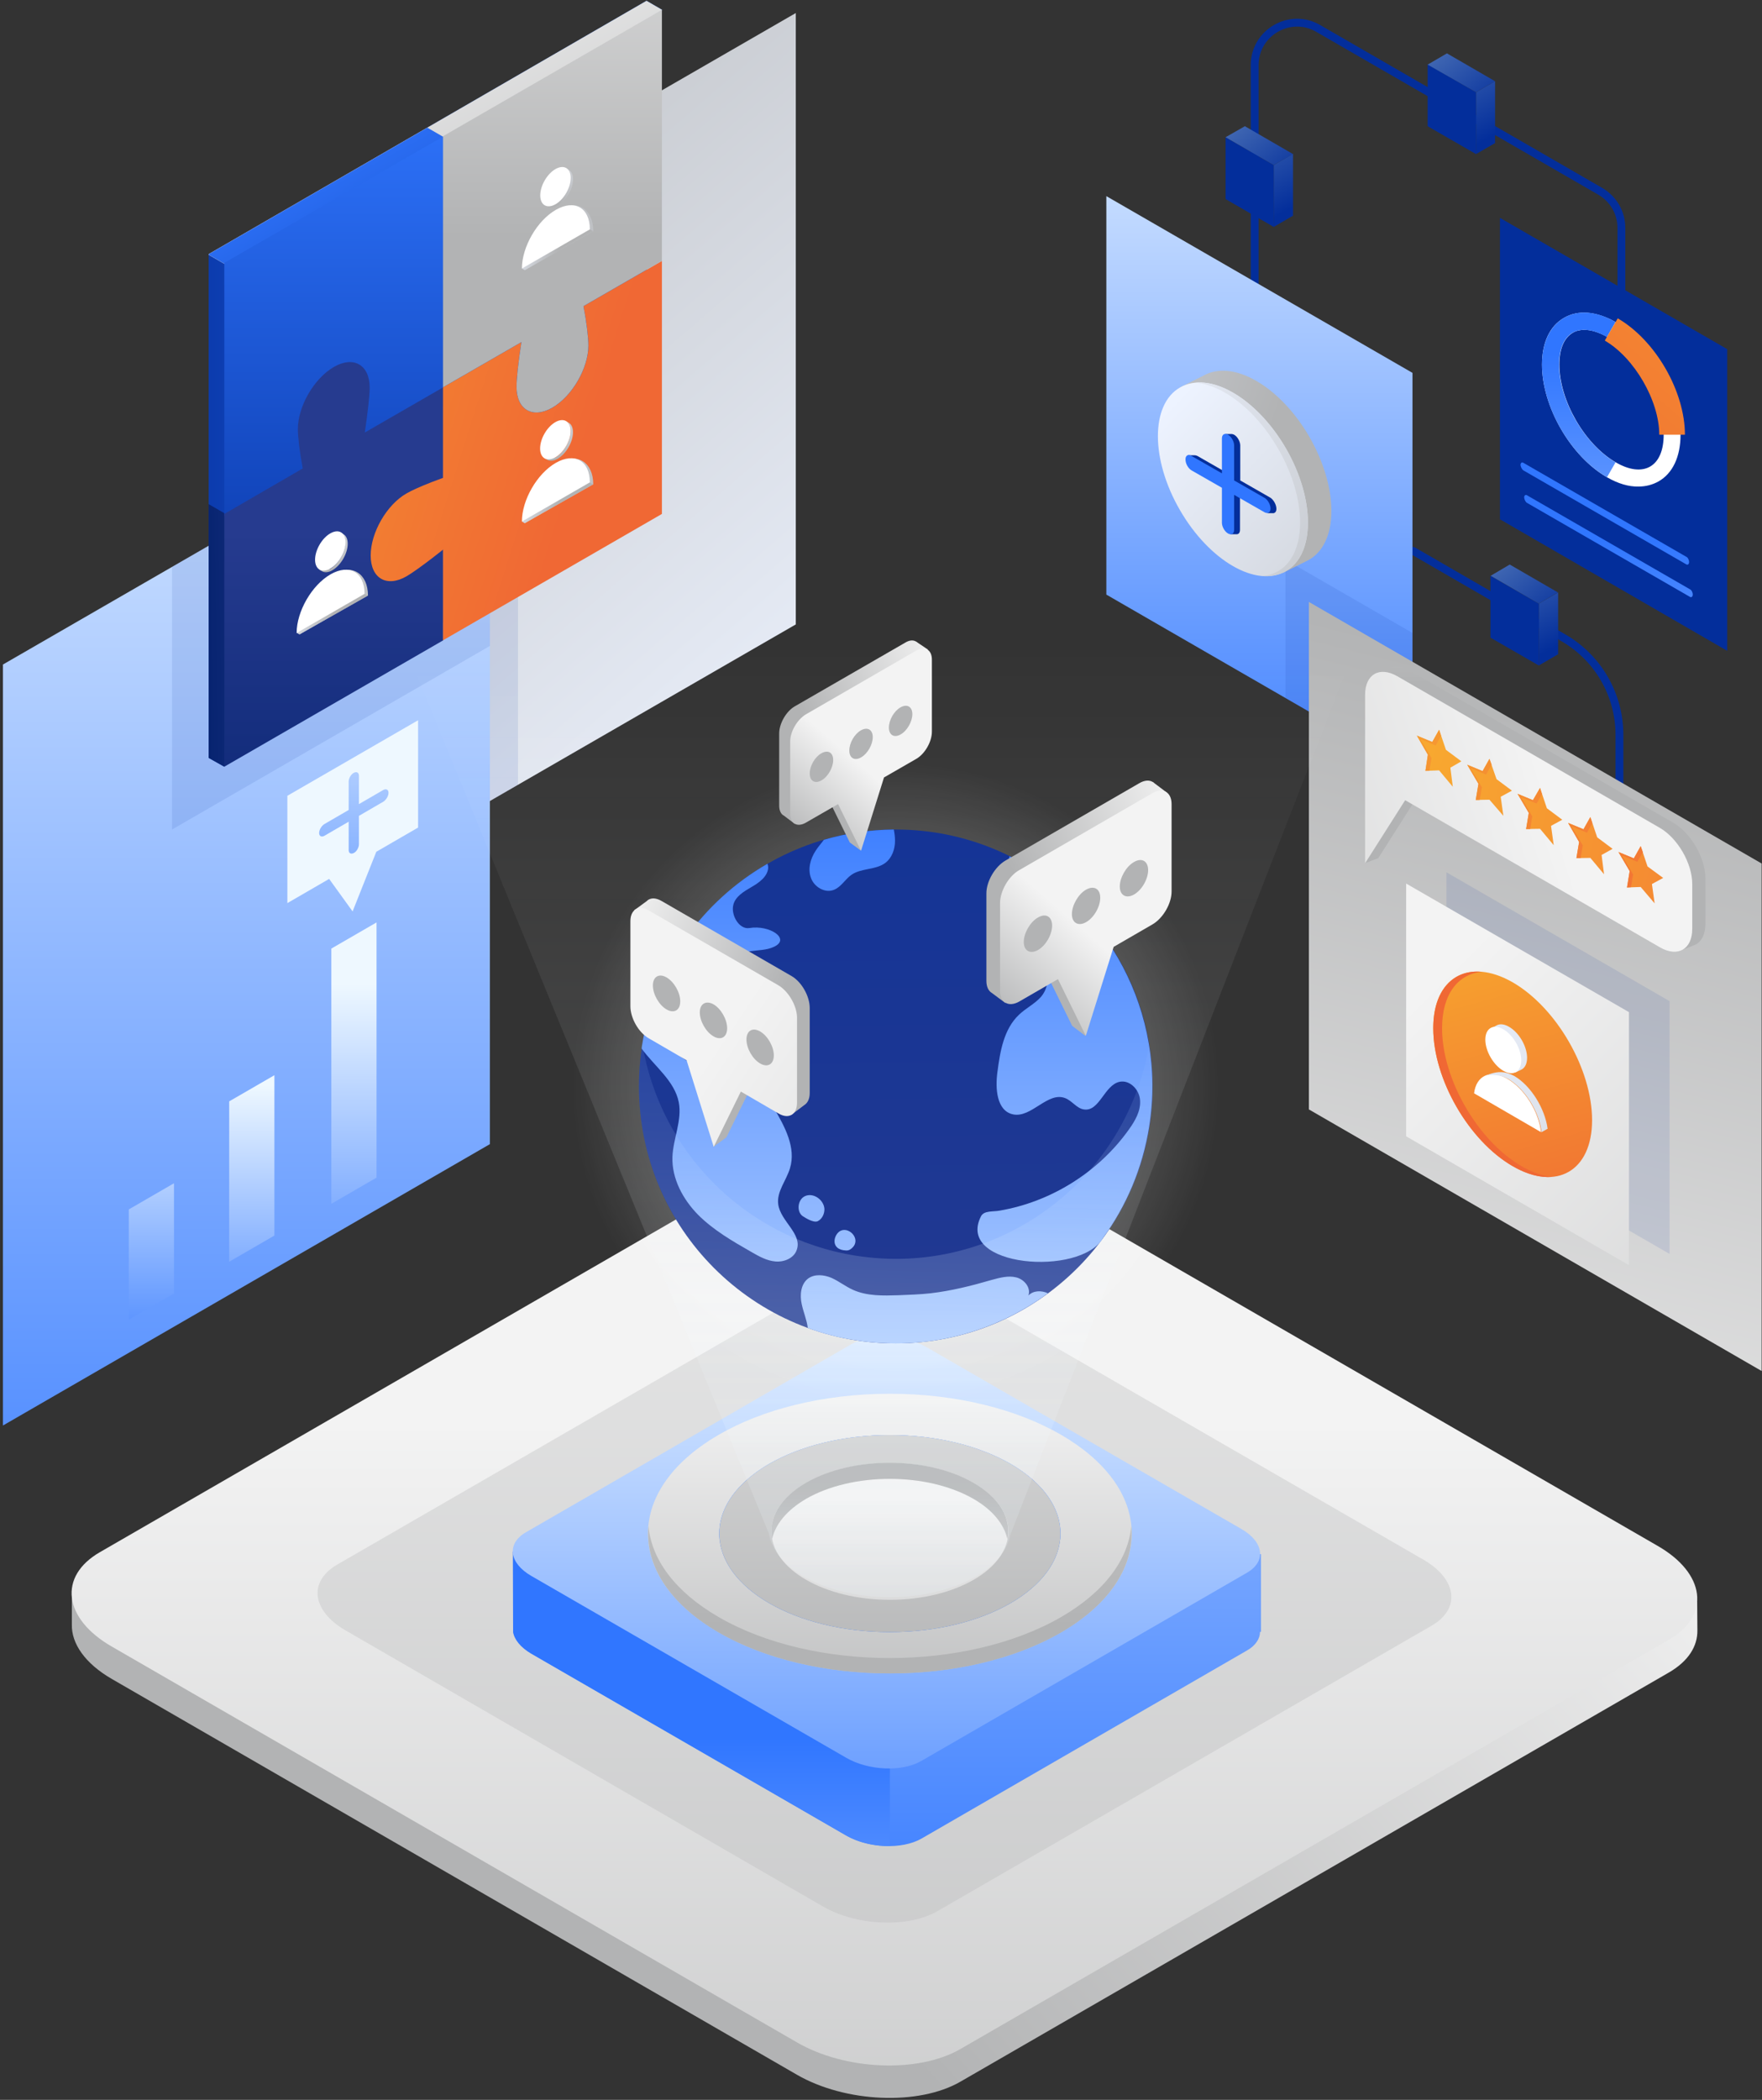 <svg width="450" height="536" viewBox="0 0 450 536" fill="none" xmlns="http://www.w3.org/2000/svg"><rect x="0" y="0" width="450" height="536" fill="#333333" stroke="none"/><path d="M414.092 146.222V58.175C414.092 54.307 412.033 50.75 408.663 48.816L336.654 7.257C329.478 3.076 320.43 8.318 320.43 16.617V162.259L361.364 185.908V276.825" stroke="#032E9B" stroke-width="2" stroke-miterlimit="10" stroke-linecap="round"/><path d="M360.863 140.605L399.302 162.82C408.162 167.937 413.591 177.359 413.591 187.593V288.244" stroke="#032E9B" stroke-width="2" stroke-miterlimit="10" stroke-linecap="round"/><path d="M330.226 55.055L325.297 57.925V42.138L330.226 39.268V55.055Z" fill="url(#paint0_linear)"/><path d="M313.004 50.813L325.297 57.926V42.139L313.004 35.025V50.813Z" fill="#032E9B"/><path d="M317.934 32.217L313.004 35.025L325.297 42.138L330.226 39.33L317.934 32.217Z" fill="url(#paint1_linear)"/><path d="M381.832 36.523L376.965 39.331V23.544L381.832 20.736V36.523Z" fill="url(#paint2_linear)"/><path d="M364.609 32.219L376.965 39.332V23.545L364.609 16.432V32.219Z" fill="#032E9B"/><path d="M369.539 13.623L364.609 16.493L376.965 23.545L381.832 20.737L369.539 13.623Z" fill="url(#paint3_linear)"/><path d="M397.93 167.002L393 169.872V154.085L397.93 151.215V167.002Z" fill="url(#paint4_linear)"/><path d="M380.645 162.76L393 169.873V154.086L380.645 146.973V162.76Z" fill="#032E9B"/><path d="M385.574 144.102L380.707 146.972L393 154.086L397.867 151.215L385.574 144.102Z" fill="url(#paint5_linear)"/><path d="M77.566 231.897V75.835L203.24 3.326V159.389L77.566 231.897Z" fill="url(#paint6_linear)"/><path opacity=".1" d="M77.566 231.897L132.291 200.322V78.393L77.566 109.967V231.897Z" fill="#032E9B"/><path d="M0.754 363.872V169.621L125.117 97.861V292.05L0.754 363.872Z" fill="url(#paint7_linear)"/><path opacity=".1" d="M43.934 211.741L125.116 164.879V97.861L43.934 144.724V211.741Z" fill="#032E9B"/><path d="M44.435 330.178L32.891 336.854V308.712L44.435 302.035V330.178Z" fill="url(#paint8_linear)"/><path d="M70.079 315.389L58.535 322.066V281.132L70.079 274.455V315.389Z" fill="url(#paint9_linear)"/><path d="M96.165 300.601L84.621 307.277V242.132L96.165 235.455V300.601Z" fill="url(#paint10_linear)"/><path d="M106.775 183.85L73.391 203.131V230.525L84.061 224.347L90.051 232.646L96.104 217.421L106.775 211.243V183.85Z" fill="url(#paint11_linear)"/><path d="M97.911 201.635L91.671 205.254V198.015C91.671 197.204 91.11 196.892 90.361 197.267C89.612 197.641 89.05 198.702 89.05 199.513V206.751L82.81 210.371C82.124 210.807 81.5 211.806 81.5 212.617C81.5 213.428 82.062 213.74 82.81 213.366L89.05 209.747V216.985C89.05 217.796 89.612 218.108 90.361 217.734C91.11 217.359 91.671 216.299 91.671 215.487V208.249L97.911 204.63C98.598 204.193 99.222 203.195 99.222 202.383C99.222 201.572 98.66 201.26 97.911 201.635Z" fill="url(#paint12_linear)"/><path d="M282.551 151.776L360.738 196.892V95.18L282.551 50.065V151.776Z" fill="url(#paint13_linear)"/><path opacity=".1" d="M360.737 196.892V161.574L328.289 142.854V178.172L360.737 196.892Z" fill="#032E9B"/><path d="M334.281 283.191V153.648L449.908 220.416V349.959L334.281 283.191Z" fill="url(#paint14_linear)"/><path opacity=".1" d="M369.41 287.184L426.381 320.069V255.547L369.41 222.662V287.184Z" fill="#032E9B"/><path d="M359.117 290.055L416.026 322.94V258.356L359.117 225.533V290.055Z" fill="url(#paint15_linear)"/><path d="M427.319 209.995L360.302 171.307C358.367 170.184 356.62 169.934 355.247 170.371H355.185C354.935 170.433 352.065 171.494 351.815 171.681L350.255 172.617L352.314 173.678C352.127 174.364 352.002 175.176 352.002 176.049V186.283V197.016V213.489L348.57 220.353L352.002 219.043L362.236 202.944L427.319 240.508C427.631 240.696 427.943 240.82 428.193 240.945L428.13 242.88L429.004 242.692C429.316 242.568 432.935 241.195 433.247 241.008C434.682 240.134 435.556 238.324 435.556 235.704V224.222C435.556 219.043 431.874 212.616 427.319 209.995Z" fill="url(#paint16_linear)"/><path d="M423.887 211.305L356.87 172.617C352.314 169.997 348.633 172.118 348.633 177.36V187.593V198.326V220.353L358.866 204.254L423.95 241.819C428.505 244.44 432.186 242.318 432.186 237.076V225.657C432.186 220.353 428.442 213.926 423.887 211.305Z" fill="url(#paint17_linear)"/><path d="M367.538 186.283L369.285 191.4L373.216 194.333L370.408 195.955L371.032 200.822L367.538 196.642L364.043 196.766L364.667 192.648L361.859 187.781L365.791 189.403L367.538 186.283Z" fill="url(#paint18_linear)"/><path d="M380.393 193.709L382.203 198.888L386.134 201.821L383.264 203.381L383.95 208.248L380.393 204.13L376.899 204.192L377.585 200.074L374.715 195.207L378.646 196.829L380.393 193.709Z" fill="url(#paint19_linear)"/><path d="M393.311 201.135L395.058 206.314L398.99 209.247L396.119 210.807L396.806 215.736L393.311 211.556L389.754 211.618L390.441 207.5L387.57 202.632L391.502 204.255L393.311 201.135Z" fill="url(#paint20_linear)"/><path d="M406.163 208.561L407.91 213.74L411.841 216.673L409.033 218.233L409.657 223.162L406.163 218.981L402.606 219.044L403.292 214.925L400.484 210.058L404.416 211.681L406.163 208.561Z" fill="url(#paint21_linear)"/><path d="M419.018 215.986L420.765 221.166L424.759 224.098L421.889 225.658L422.575 230.588L419.018 226.407L415.524 226.532L416.21 222.351L413.34 217.484L417.271 219.106L419.018 215.986Z" fill="url(#paint22_linear)"/><path d="M365.042 196.766L365.603 193.522L362.733 188.654L366.664 190.277L368.037 187.781L367.538 186.283L365.791 189.403L361.859 187.781L364.667 192.648L364.043 196.766H365.042Z" fill="url(#paint23_linear)"/><path d="M377.897 204.192L378.459 200.947L375.588 196.08L379.52 197.703L380.955 195.207L380.393 193.709L378.646 196.829L374.715 195.207L377.585 200.074L376.899 204.192H377.897Z" fill="url(#paint24_linear)"/><path d="M390.815 211.618L391.314 208.373L388.506 203.506L392.437 205.128L393.81 202.695L393.311 201.135L391.501 204.255L387.57 202.632L390.441 207.5L389.754 211.618H390.815Z" fill="url(#paint25_linear)"/><path d="M403.667 219.044L404.228 215.799L401.358 210.932L405.289 212.554L406.662 210.121L406.163 208.561L404.416 211.681L400.484 210.058L403.292 214.925L402.606 219.044H403.667Z" fill="url(#paint26_linear)"/><path d="M416.522 226.47L417.084 223.225L414.213 218.358L418.145 219.98L419.58 217.546L419.018 215.986L417.271 219.106L413.34 217.484L416.21 222.351L415.524 226.532L416.522 226.47Z" fill="url(#paint27_linear)"/><path d="M386.323 250.743C397.555 257.233 406.603 272.957 406.603 285.937C406.603 298.916 397.493 304.158 386.323 297.668C375.091 291.178 366.043 275.454 366.043 262.474C365.981 249.557 375.091 244.316 386.323 250.743Z" fill="url(#paint28_linear)"/><path d="M376.465 279.073C377.026 274.517 380.646 272.833 385.014 275.391C389.382 277.949 393.001 283.753 393.562 288.994L376.465 279.073Z" fill="#fff"/><path d="M395.248 288.121L393.688 288.995C393.127 283.816 389.507 277.95 385.139 275.391C383.267 274.331 380.834 274.206 379.461 274.58L380.709 274.081C382.581 273.519 384.391 273.332 386.824 274.705C391.005 277.201 394.562 282.942 395.248 288.121Z" fill="url(#paint29_linear)"/><path d="M381.331 262.411C380.957 262.973 380.769 263.722 380.769 264.658C380.769 267.591 382.829 271.147 385.387 272.583C385.949 272.895 386.51 273.082 387.009 273.207V273.768L388.569 273.019C389.443 272.583 390.005 271.522 390.005 270.024C390.005 267.091 387.945 263.535 385.387 262.099C384.139 261.351 382.953 261.288 382.142 261.787L380.707 262.536L381.331 262.411Z" fill="url(#paint30_linear)"/><path d="M387.173 273.645C388.964 272.611 388.963 269.257 387.171 266.153C385.379 263.049 382.474 261.371 380.684 262.405C378.893 263.439 378.894 266.793 380.686 269.897C382.478 273.001 385.383 274.679 387.173 273.645Z" fill="#fff"/><path d="M396.432 300.414C393.437 300.664 390.005 299.79 386.323 297.669C375.091 291.179 366.043 275.454 366.043 262.475C366.043 252.741 371.16 247.374 378.461 248.061C372.345 248.622 368.289 253.801 368.289 262.475C368.289 275.454 377.4 291.179 388.569 297.669C391.315 299.291 393.998 300.165 396.432 300.414Z" fill="url(#paint31_linear)"/><path d="M383.078 132.556L441.11 166.128V89.126L383.078 55.617V132.556Z" fill="#032E9B"/><path d="M410.411 121.823C401.113 116.457 393.812 103.79 393.812 93.057C393.812 87.441 395.809 83.198 399.429 81.139C403.048 79.017 407.728 79.454 412.595 82.2C421.893 87.566 429.193 100.233 429.193 110.966C429.193 116.582 427.197 120.825 423.577 122.884C422.017 123.758 420.27 124.195 418.461 124.195C415.965 124.257 413.219 123.446 410.411 121.823ZM401.675 84.945C399.429 86.255 398.243 89.126 398.243 93.057C398.243 102.23 404.733 113.462 412.657 118.017C416.089 120.014 419.209 120.388 421.456 119.078C423.702 117.767 424.888 114.897 424.888 110.966C424.888 101.793 418.398 90.561 410.473 86.006C408.352 84.82 406.355 84.196 404.67 84.196C403.485 84.196 402.486 84.446 401.675 84.945Z" fill="#fff"/><path d="M410.411 121.823L412.595 118.017C404.67 113.399 398.181 102.23 398.181 93.057C398.181 89.063 399.429 86.193 401.613 84.945C403.859 83.635 406.979 84.071 410.411 86.006L412.595 82.199C407.728 79.391 403.048 79.017 399.429 81.139C395.809 83.26 393.812 87.503 393.812 93.057C393.812 103.852 401.113 116.457 410.411 121.823Z" fill="url(#paint32_linear)"/><path d="M423.763 110.966H430.315C430.315 99.859 422.764 86.817 413.155 81.264L409.848 86.942C417.398 91.31 423.763 102.292 423.763 110.966Z" fill="url(#paint33_linear)"/><path d="M389.069 120.076L430.628 144.038C431.002 144.287 431.376 144.038 431.376 143.476C431.376 142.914 431.064 142.29 430.628 142.103L389.069 118.142C388.695 117.892 388.32 118.142 388.32 118.703C388.383 119.202 388.695 119.826 389.069 120.076Z" fill="url(#paint34_linear)"/><path d="M390.007 128.375L431.565 152.337C431.939 152.586 432.314 152.337 432.314 151.775C432.314 151.213 432.002 150.589 431.565 150.402L390.007 126.441C389.632 126.191 389.258 126.44 389.258 127.002C389.32 127.564 389.632 128.188 390.007 128.375Z" fill="url(#paint35_linear)"/><path d="M433.436 407.927L431.377 410.111C429.692 407.49 426.946 404.994 423.202 402.873L248.295 301.785C235.94 294.671 217.22 293.86 206.549 300.038L25.589 404.495C23.78 405.556 22.282 406.742 21.159 408.052L18.351 406.118V414.666C18.226 419.471 21.658 424.588 28.584 428.581L203.554 529.607C215.909 536.721 234.629 537.532 245.3 531.354L426.26 426.897C431.189 424.026 433.561 420.22 433.498 416.164L433.436 407.927Z" fill="url(#paint36_linear)"/><path d="M426.26 418.535L245.237 523.055C234.504 529.233 215.847 528.484 203.492 521.308L28.522 420.282C16.167 413.169 14.794 402.373 25.527 396.196L206.487 291.738C217.22 285.561 235.877 286.309 248.232 293.485L423.202 394.511C435.62 401.562 436.93 412.357 426.26 418.535Z" fill="url(#paint37_linear)"/><path d="M365.607 414.978L239.371 487.862C231.883 492.167 218.842 491.606 210.231 486.676L88.239 416.164C79.627 411.172 78.691 403.684 86.117 399.378L212.352 326.495C219.84 322.189 232.882 322.751 241.493 327.681L363.547 398.13C372.159 403.122 373.095 410.673 365.607 414.978Z" fill="url(#paint38_linear)"/><path d="M293.72 396.697L236.686 363.749C231.008 360.442 222.397 360.13 217.467 362.938L159.061 396.697L131.043 416.54C131.355 418.474 132.915 420.471 135.661 422.093L216.094 468.519C221.773 471.826 230.384 472.138 235.313 469.33L318.493 421.282C320.677 420.034 321.8 418.287 321.8 416.54H322.049V396.697H293.72Z" fill="url(#paint39_linear)"/><path d="M227.264 471.201V361.065C223.644 360.816 220.025 361.44 217.467 362.937L159.06 396.696L130.98 396.072L131.043 416.539C131.355 418.473 132.915 420.47 135.66 422.092L216.094 468.518C219.276 470.328 223.395 471.264 227.264 471.201Z" fill="url(#paint40_linear)"/><path d="M318.492 401.438L235.313 449.486C230.384 452.357 221.773 451.982 216.094 448.675L135.661 402.25C129.982 398.942 129.358 394.013 134.288 391.142L217.467 343.094C222.397 340.224 231.008 340.598 236.686 343.906L317.12 390.331C322.798 393.638 323.422 398.568 318.492 401.438Z" fill="url(#paint41_linear)"/><path d="M227.264 427.147C261.382 427.147 289.04 411.167 289.04 391.454C289.04 371.742 261.382 355.762 227.264 355.762C193.146 355.762 165.488 371.742 165.488 391.454C165.488 411.167 193.146 427.147 227.264 427.147Z" fill="url(#paint42_linear)"/><path d="M270.946 412.795C246.797 426.71 207.672 426.71 183.586 412.795C172.354 406.305 166.363 398.006 165.614 389.52C164.678 399.316 170.669 409.238 183.586 416.726C207.734 430.641 246.859 430.641 270.946 416.726C283.862 409.238 289.853 399.316 288.917 389.52C288.168 398.006 282.178 406.305 270.946 412.795Z" fill="url(#paint43_linear)"/><path d="M227.266 416.601C251.321 416.601 270.821 405.342 270.821 391.454C270.821 377.565 251.321 366.307 227.266 366.307C203.211 366.307 183.711 377.565 183.711 391.454C183.711 405.342 203.211 416.601 227.266 416.601Z" fill="url(#paint44_linear)"/><path d="M196.437 377.039C213.472 367.243 241.053 367.243 258.088 377.039C265.888 381.532 270.069 387.273 270.755 393.139C271.566 386.15 267.323 379.036 258.088 373.67C241.053 363.873 213.472 363.873 196.437 373.67C187.202 379.036 182.958 386.15 183.77 393.139C184.456 387.273 188.699 381.47 196.437 377.039Z" fill="url(#paint45_linear)"/><path d="M227.264 408.366C243.978 408.366 257.528 400.543 257.528 390.894C257.528 381.244 243.978 373.422 227.264 373.422C210.55 373.422 197 381.244 197 390.894C197 400.543 210.55 408.366 227.264 408.366Z" fill="url(#paint46_linear)"/><path d="M227.266 416.601C251.321 416.601 270.821 405.342 270.821 391.454C270.821 377.565 251.321 366.307 227.266 366.307C203.211 366.307 183.711 377.565 183.711 391.454C183.711 405.342 203.211 416.601 227.266 416.601Z" fill="url(#paint47_linear)"/><path d="M227.264 408.366C243.978 408.366 257.528 400.543 257.528 390.894C257.528 381.244 243.978 373.422 227.264 373.422C210.55 373.422 197 381.244 197 390.894C197 400.543 210.55 408.366 227.264 408.366Z" fill="url(#paint48_linear)"/><path d="M205.859 382.595C217.652 375.793 236.809 375.793 248.603 382.595C253.595 385.465 256.465 389.147 257.276 392.891C258.337 387.774 255.467 382.407 248.603 378.476C236.809 371.675 217.652 371.675 205.859 378.476C199.057 382.407 196.187 387.774 197.185 392.891C197.996 389.147 200.867 385.527 205.859 382.595Z" fill="url(#paint49_linear)"/><path d="M366.228 113.462L82.121 113.088L196.375 391.454C196.999 395.448 199.995 399.379 205.299 402.437C217.404 409.425 237.06 409.425 249.166 402.437C254.345 399.441 257.278 395.697 258.027 391.766L366.228 113.462Z" fill="url(#paint50_linear)"/><path d="M142.341 242.755C123.247 290.429 146.459 344.592 194.133 363.686C223.523 375.48 255.41 371.174 279.933 354.95C295.283 344.904 307.763 330.177 315.064 311.894C334.158 264.221 310.946 210.057 263.272 190.963C244.926 183.6 225.645 182.539 207.799 186.657C179.157 193.334 154.135 213.365 142.341 242.755Z" fill="url(#paint51_radial)"/><path d="M228.766 342.907C264.986 342.907 294.348 313.545 294.348 277.325C294.348 241.104 264.986 211.742 228.766 211.742C192.546 211.742 163.184 241.104 163.184 277.325C163.184 313.545 192.546 342.907 228.766 342.907Z" fill="url(#paint52_linear)"/><path d="M257.158 245.375C259.841 247.309 264.334 245.437 266.58 247.933C268.203 249.743 267.392 252.676 265.832 254.485C264.209 256.295 261.963 257.356 260.216 259.041C256.347 262.722 255.411 268.401 254.724 273.705C254.163 277.885 254.537 283.501 258.656 284.437C263.398 285.498 267.579 278.509 272.072 280.319C273.819 281.005 275.004 282.94 276.814 283.189C280.808 283.813 281.993 277.012 285.924 276.138C288.545 275.577 291.041 278.197 291.166 280.881C291.353 283.564 289.918 286.06 288.358 288.244C280.62 299.164 268.452 306.777 255.286 309.023C253.663 309.335 251.292 308.961 250.544 310.458C243.867 323.5 276.065 325.933 281.681 316.012C287.609 307.9 291.79 298.228 293.475 287.62C298.092 258.541 282.867 230.898 257.782 218.543C256.971 224.97 256.16 231.335 255.348 237.762C255.036 240.445 254.974 243.753 257.158 245.375Z" fill="url(#paint53_linear)"/><path d="M207.115 224.097C207.926 226.406 210.672 228.029 212.918 227.155C214.79 226.469 215.851 224.409 217.473 223.286C220.032 221.539 223.713 222.101 226.147 220.229C227.832 218.918 228.581 216.734 228.581 214.613C228.581 213.677 228.456 212.678 228.269 211.742C222.153 211.805 216.163 212.678 210.422 214.363C209.736 215.299 208.925 216.173 208.301 217.171C206.99 219.168 206.242 221.789 207.115 224.097Z" fill="url(#paint54_linear)"/><path d="M173.356 281.381C174.229 285.998 171.921 290.616 171.733 295.296C171.546 300.85 174.417 306.154 178.285 310.085C182.217 314.016 187.084 316.824 191.889 319.57C193.823 320.693 195.82 321.816 198.066 322.003C200.313 322.19 202.809 321.13 203.495 319.008C204.93 314.952 199.314 311.707 198.753 307.402C198.316 304.157 200.812 301.349 201.748 298.229C203.37 292.987 200.437 287.558 197.629 282.816C195.508 279.259 193.074 275.453 189.205 274.205C187.146 273.518 184.9 273.643 182.716 273.394C177.1 272.707 171.858 269.15 169.113 264.158C168.052 262.286 167.366 260.04 167.802 257.918C168.239 255.797 170.049 253.862 172.233 253.862C171.671 255.422 171.047 257.045 171.234 258.667C171.421 260.29 172.669 261.974 174.354 262.037C177.349 262.162 178.098 257.981 178.66 255.048C179.845 248.808 185.274 243.629 191.577 242.818C193.636 242.506 195.757 242.568 197.629 241.695C202.06 239.698 196.569 236.016 191.389 236.89C188.769 237.326 186.647 233.583 187.271 231.024C187.77 228.84 190.017 227.53 191.951 226.407C193.885 225.283 196.007 223.786 196.194 221.539C196.194 221.165 196.132 220.853 196.007 220.479C179.409 230.026 167.116 246.686 163.933 267.091C163.933 267.278 163.871 267.466 163.871 267.653C167.178 272.208 172.295 275.89 173.356 281.381Z" fill="url(#paint55_linear)"/><path d="M208.862 311.707C209.986 311.145 210.61 309.773 210.547 308.525C210.36 306.278 207.802 304.406 205.68 305.28C203.558 306.153 203.309 309.71 205.368 310.646C205.368 310.646 207.739 312.269 208.862 311.707Z" fill="url(#paint56_linear)"/><path d="M216.165 319.194C216.601 319.194 216.976 319.069 217.288 318.82C220.221 316.698 217.101 313.079 214.729 314.14C212.92 314.951 211.797 319.069 216.165 319.194Z" fill="url(#paint57_linear)"/><path d="M262.651 330.677C263.337 328.681 261.59 326.559 259.531 326.06C257.534 325.561 255.413 326.122 253.353 326.684C248.236 328.181 242.995 329.492 237.691 330.116C234.945 330.428 232.262 330.49 229.516 330.615C225.585 330.74 221.467 330.865 217.848 329.242C215.913 328.369 214.291 327.058 212.356 326.185C210.422 325.373 208.051 325.124 206.366 326.372C204.494 327.807 204.244 330.553 204.744 332.861C205.18 334.921 206.054 336.917 206.304 338.977C210.172 340.412 214.228 341.473 218.472 342.097C236.505 344.967 253.977 340.162 267.643 330.116C265.958 329.367 263.961 329.367 262.651 330.677Z" fill="url(#paint58_linear)"/><path d="M191.889 262.911C190.641 262.1 189.33 261.289 187.833 261.102C186.335 260.914 184.65 261.476 184.026 262.786C183.402 264.159 185.774 264.721 185.774 264.721C187.271 264.097 188.769 265.469 189.83 266.717C190.89 267.965 192.575 269.276 193.948 268.402C194.946 267.778 195.009 266.281 194.447 265.22C193.886 264.159 192.887 263.535 191.889 262.911Z" fill="url(#paint59_linear)"/><path d="M197.378 257.98C199.063 258.167 201.184 256.982 201.06 255.235C200.81 252.427 194.944 253.55 194.695 254.735C194.32 256.295 195.818 257.793 197.378 257.98Z" fill="url(#paint60_linear)"/><path d="M218.468 320.505C189.888 315.95 168.548 293.611 164.055 266.529C164.055 266.716 163.992 266.841 163.992 267.028C158.314 302.784 182.712 336.417 218.53 342.096C254.285 347.774 287.919 323.376 293.597 287.558C294.72 280.382 294.658 273.268 293.535 266.467C287.544 302.035 254.098 326.184 218.468 320.505Z" fill="url(#paint61_linear)"/><path d="M234.314 164.007C234.19 163.882 234.065 163.82 233.94 163.757C233.191 163.321 232.255 163.383 231.132 164.069L202.99 180.293C200.806 181.541 198.996 184.661 198.996 187.22V205.628C198.996 206.876 199.433 207.812 200.182 208.186L202.99 210.308L203.614 207.5L211.164 203.132L217.03 215.05L219.838 217.109L220.836 203.818H220.524L222.895 196.268L231.132 191.525C233.316 190.277 235.126 187.157 235.126 184.599V167.876C236.186 166.753 236.998 165.817 236.998 165.817L234.314 164.007Z" fill="url(#paint62_linear)"/><path d="M201.805 189.28V207.688C201.805 210.246 203.614 211.245 205.798 209.997L214.035 205.254L219.901 217.173L225.766 198.453L234.003 193.71C236.187 192.462 237.997 189.342 237.997 186.784V168.376C237.997 165.817 236.187 164.819 234.003 166.067L205.798 182.353C203.614 183.664 201.805 186.721 201.805 189.28Z" fill="url(#paint63_linear)"/><path d="M212.787 194.022C212.787 195.894 211.477 198.265 209.792 199.201C208.17 200.137 206.797 199.388 206.797 197.454C206.797 195.519 208.107 193.21 209.792 192.274C211.477 191.338 212.787 192.087 212.787 194.022Z" fill="url(#paint64_linear)"/><path d="M222.897 188.155C222.897 190.027 221.586 192.398 219.901 193.334C218.279 194.27 216.906 193.522 216.906 191.587C216.906 189.653 218.217 187.344 219.901 186.408C221.586 185.472 222.897 186.283 222.897 188.155Z" fill="url(#paint65_linear)"/><path d="M233.006 182.29C233.006 184.162 231.696 186.533 230.011 187.469C228.388 188.405 227.016 187.656 227.016 185.722C227.016 183.788 228.326 181.479 230.011 180.543C231.696 179.607 233.006 180.418 233.006 182.29Z" fill="url(#paint66_linear)"/><path d="M294.783 199.886C294.658 199.761 294.533 199.636 294.346 199.574C293.472 199.075 292.287 199.137 290.914 199.948L256.781 219.667C254.098 221.227 251.914 224.971 251.914 228.028V250.367C251.914 251.927 252.476 252.988 253.349 253.487L256.781 256.046L257.592 252.676L266.703 247.372L273.816 261.849L277.186 264.407L278.434 248.308H278.184L281.055 239.198L290.976 233.457C293.66 231.897 295.844 228.153 295.844 225.095V204.815C297.092 203.443 298.09 202.382 298.09 202.382L294.783 199.886Z" fill="url(#paint67_linear)"/><path d="M255.406 230.524V252.863C255.406 255.92 257.59 257.168 260.273 255.671L270.195 249.93L277.309 264.407L284.422 241.693L294.344 235.952C297.027 234.392 299.211 230.648 299.211 227.591V205.252C299.211 202.194 297.027 200.946 294.344 202.444L260.211 222.162C257.59 223.66 255.406 227.466 255.406 230.524Z" fill="url(#paint68_linear)"/><path d="M268.699 236.265C268.699 238.574 267.077 241.382 265.08 242.505C263.083 243.628 261.461 242.692 261.461 240.446C261.461 238.2 263.083 235.329 265.08 234.206C267.077 233.02 268.699 233.956 268.699 236.265Z" fill="url(#paint69_linear)"/><path d="M280.992 229.152C280.992 231.461 279.37 234.269 277.373 235.392C275.376 236.515 273.754 235.579 273.754 233.333C273.754 231.086 275.376 228.216 277.373 227.093C279.37 225.969 280.992 226.843 280.992 229.152Z" fill="url(#paint70_linear)"/><path d="M293.223 222.101C293.223 224.41 291.6 227.218 289.604 228.341C287.607 229.464 285.984 228.528 285.984 226.282C285.984 224.036 287.607 221.165 289.604 220.042C291.6 218.856 293.223 219.792 293.223 222.101Z" fill="url(#paint71_linear)"/><path d="M165.239 229.963C165.364 229.838 165.489 229.713 165.613 229.651C166.487 229.152 167.61 229.214 168.921 229.963L202.117 249.12C204.738 250.617 206.797 254.299 206.797 257.294V279.009C206.797 280.507 206.236 281.568 205.425 282.067L202.117 284.563L201.369 281.318L192.445 276.201L185.519 290.304L182.212 292.737L181.026 277.075H181.338L178.53 268.214L168.858 262.598C166.237 261.1 164.178 257.419 164.178 254.424V234.705C162.993 233.395 161.994 232.334 161.994 232.334L165.239 229.963Z" fill="url(#paint72_linear)"/><path d="M203.555 259.79V281.505C203.555 284.5 201.433 285.748 198.875 284.251L189.203 278.635L182.276 292.737L175.35 270.648L165.678 265.032C163.057 263.534 160.998 259.852 160.998 256.857V235.142C160.998 232.147 163.12 230.899 165.678 232.396L198.875 251.553C201.433 253.113 203.555 256.795 203.555 259.79Z" fill="url(#paint73_linear)"/><path d="M190.639 265.344C190.639 267.59 192.199 270.336 194.133 271.459C196.067 272.582 197.628 271.646 197.628 269.4C197.628 267.153 196.067 264.408 194.133 263.285C192.199 262.161 190.639 263.097 190.639 265.344Z" fill="url(#paint74_linear)"/><path d="M178.721 258.417C178.721 260.663 180.281 263.409 182.215 264.532C184.15 265.655 185.709 264.719 185.709 262.473C185.709 260.227 184.15 257.481 182.215 256.358C180.281 255.297 178.721 256.233 178.721 258.417Z" fill="url(#paint75_linear)"/><path d="M166.74 251.553C166.74 253.799 168.3 256.545 170.235 257.668C172.169 258.791 173.729 257.855 173.729 255.609C173.729 253.362 172.169 250.617 170.235 249.494C168.3 248.37 166.74 249.306 166.74 251.553Z" fill="url(#paint76_linear)"/><path d="M169.107 2.516L165.114 0.207L53.293 64.853V193.46L57.287 195.706L59.845 189.653L165.114 128.876V5.449L169.107 2.516Z" fill="url(#paint77_linear)"/><path d="M165.114 0.207L53.293 64.853V65.041L91.981 87.38C95.475 89.377 95.85 92.434 92.855 94.181L165.114 128.876V5.449L169.107 2.516L165.114 0.207Z" fill="url(#paint78_linear)"/><path d="M109.141 32.592L53.355 64.853V65.04L92.043 87.379C95.538 89.376 95.912 92.433 92.917 94.181L165.176 128.875V64.915L109.141 32.592Z" fill="url(#paint79_linear)"/><path d="M107.144 159.765L53.293 128.689V193.461L57.287 195.707L59.907 189.654L109.141 161.2C108.579 160.701 107.955 160.201 107.144 159.765Z" fill="url(#paint80_linear)"/><path d="M57.289 67.101V131.685L113.199 99.424V34.84L57.289 67.101Z" fill="url(#paint81_linear)"/><path d="M93.169 110.405C93.918 105.288 94.417 100.92 94.417 98.985C94.417 93.12 90.299 90.749 85.244 93.681C80.19 96.614 76.072 103.728 76.072 109.531C76.072 111.465 76.508 115.334 77.32 119.577L57.289 131.184V134.803V195.705L113.199 163.445V98.861L93.169 110.405Z" fill="url(#paint82_linear)"/><path d="M94.668 141.791C94.668 147.656 98.786 150.028 103.841 147.095C108.895 144.162 131.609 126.316 131.609 120.512C131.609 114.709 108.895 123.008 103.841 125.941C98.786 128.812 94.668 135.925 94.668 141.791Z" fill="url(#paint83_linear)"/><path d="M133.167 87.316C132.356 92.433 131.919 96.801 131.919 98.736C131.919 104.601 136.038 106.972 141.092 104.04C146.146 101.107 150.265 93.993 150.265 88.19C150.265 86.256 149.828 82.387 149.017 78.144L169.047 66.6V131.184L113.137 163.444V98.86L133.167 87.316Z" fill="url(#paint84_linear)"/><path d="M134.225 132.119C134.849 126.94 138.344 120.638 142.712 118.142C147.516 115.396 151.51 118.079 151.51 123.633L134.038 133.492L133.352 133.118L134.225 132.119Z" fill="url(#paint85_linear)"/><path d="M134.225 132.121C134.849 127.066 138.156 121.013 142.337 118.393L151.447 123.634L134.038 133.556L133.289 133.119L134.225 132.121Z" fill="url(#paint86_linear)"/><path d="M141.963 118.143C146.767 115.397 150.636 117.643 150.636 123.135L133.289 133.119C133.289 127.627 137.158 120.888 141.963 118.143Z" fill="#fff"/><path d="M138.969 116.895L139.718 117.332C140.404 117.769 141.402 117.706 142.463 117.082C144.585 115.834 146.332 112.839 146.332 110.343C146.332 109.095 145.895 108.222 145.146 107.847L144.647 107.535C145.334 107.972 145.708 108.783 145.708 110.031C145.708 112.527 143.961 115.522 141.839 116.77L138.969 116.895Z" fill="url(#paint87_linear)"/><path d="M144.586 113.839C146.102 111.213 146.097 108.371 144.575 107.493C143.053 106.614 140.59 108.03 139.074 110.657C137.557 113.283 137.562 116.125 139.084 117.003C140.606 117.882 143.069 116.465 144.586 113.839Z" fill="#fff"/><path d="M76.694 160.512C77.318 155.333 80.812 149.03 85.18 146.534C89.985 143.789 93.979 146.472 93.979 152.025L76.507 161.885L75.82 161.51L76.694 160.512Z" fill="url(#paint88_linear)"/><path d="M76.694 160.511C77.318 155.457 80.625 149.404 84.806 146.783L93.916 152.025L76.507 161.946L75.758 161.51L76.694 160.511Z" fill="url(#paint89_linear)"/><path d="M84.431 146.596C89.236 143.85 93.105 146.096 93.105 151.588L75.758 161.572C75.758 156.08 79.627 149.341 84.431 146.596Z" fill="#fff"/><path d="M81.438 145.348L82.186 145.785C82.873 146.222 83.871 146.159 84.932 145.535C87.053 144.287 88.801 141.292 88.801 138.796C88.801 137.548 88.364 136.675 87.615 136.3L87.116 135.988C87.802 136.425 88.177 137.236 88.177 138.484C88.177 140.98 86.43 143.975 84.308 145.223L81.438 145.348Z" fill="url(#paint90_linear)"/><path d="M87.113 142.234C88.629 139.607 88.625 136.766 87.103 135.887C85.581 135.008 83.117 136.425 81.601 139.051C80.085 141.678 80.089 144.519 81.611 145.398C83.133 146.277 85.597 144.86 87.113 142.234Z" fill="#fff"/><path d="M113.137 98.861L133.167 87.317C132.356 92.434 131.919 96.802 131.919 98.736C131.919 104.602 136.038 106.973 141.092 104.04C146.146 101.108 150.265 93.994 150.265 88.191C150.265 86.256 149.828 82.388 149.017 78.144L169.047 66.6V2.516L113.137 34.776V98.861Z" fill="url(#paint91_linear)"/><path d="M134.229 67.475C134.853 62.296 138.347 55.993 142.715 53.497C147.52 50.752 151.514 53.435 151.514 58.988L134.042 68.848L133.355 68.473L134.229 67.475Z" fill="url(#paint92_linear)"/><path d="M134.229 67.474C134.853 62.42 138.16 56.367 142.341 53.746L151.451 58.988L134.042 68.972L133.293 68.535L134.229 67.474Z" fill="url(#paint93_linear)"/><path d="M141.967 53.559C146.771 50.813 150.64 53.059 150.64 58.55L133.293 68.534C133.293 63.043 137.162 56.304 141.967 53.559Z" fill="#fff"/><path d="M138.973 52.311L139.721 52.748C140.408 53.185 141.406 53.122 142.467 52.498C144.589 51.25 146.336 48.255 146.336 45.759C146.336 44.511 145.899 43.638 145.15 43.263L144.651 42.951C145.337 43.388 145.712 44.199 145.712 45.447C145.712 47.943 143.965 50.938 141.843 52.186L138.973 52.311Z" fill="url(#paint94_linear)"/><path d="M144.621 49.239C146.137 46.613 146.133 43.772 144.61 42.893C143.088 42.014 140.625 43.431 139.109 46.057C137.593 48.684 137.597 51.525 139.119 52.404C140.641 53.282 143.104 51.866 144.621 49.239Z" fill="#fff"/><path d="M301.398 98.861L307.389 95.866C310.821 93.932 315.626 94.181 320.867 97.239C331.475 103.354 340.024 118.205 340.024 130.436C340.024 136.738 337.715 141.106 334.034 143.041L327.544 146.285L327.606 143.977C325.485 143.665 323.238 142.853 320.867 141.481C310.259 135.365 301.71 120.514 301.71 108.284C301.71 104.415 302.584 101.295 304.082 98.986L301.398 98.861Z" fill="url(#paint95_linear)"/><path d="M328.416 114.524C320.928 101.545 308.823 94.556 301.335 98.924C293.847 103.23 293.847 117.27 301.335 130.187C308.823 143.166 320.928 150.155 328.416 145.787C335.904 141.481 335.904 127.503 328.416 114.524Z" fill="url(#paint96_linear)"/><path d="M325.983 129.874C325.983 130.685 325.547 131.059 324.985 130.997H323.737L323.612 130.311L316.686 126.317V135.24C316.686 135.927 316.374 136.363 315.875 136.363H314.315L314.252 135.427C313.815 134.866 313.503 134.117 313.503 133.431V124.507L305.766 120.077C304.892 119.578 304.206 118.33 304.206 117.331C304.206 117.269 304.206 117.269 304.206 117.207L303.395 116.208H305.079C305.329 116.208 305.579 116.271 305.828 116.395L313.566 120.826V112.277L312.942 110.779H314.502C314.689 110.779 314.939 110.842 315.188 110.967C316.062 111.466 316.748 112.714 316.748 113.712V122.635L324.486 127.066C325.297 127.627 325.983 128.875 325.983 129.874Z" fill="#032E9B"/><path d="M304.329 116.396L312.067 120.826V111.903C312.067 110.905 312.753 110.468 313.627 110.967C314.5 111.466 315.187 112.714 315.187 113.713V122.636L322.924 127.066C323.798 127.566 324.484 128.814 324.484 129.812C324.484 130.81 323.798 131.247 322.924 130.748L315.187 126.318V135.241C315.187 136.239 314.5 136.676 313.627 136.177C312.753 135.678 312.067 134.43 312.067 133.431V124.508L304.329 120.078C303.456 119.578 302.769 118.33 302.769 117.332C302.707 116.271 303.456 115.834 304.329 116.396Z" fill="#3076FF"/><path d="M328.416 145.786C326.669 146.784 324.61 147.158 322.426 147.034C323.861 146.909 325.171 146.534 326.419 145.786C333.907 141.48 333.907 127.44 326.419 114.523C320.741 104.664 312.317 98.237 305.328 97.675C312.629 96.989 322.176 103.666 328.479 114.523C335.904 127.502 335.904 141.48 328.416 145.786Z" fill="url(#paint97_linear)"/><defs><linearGradient id="paint0_linear" x1="316.946" y1="28.424" x2="330.135" y2="52.99" gradientUnits="userSpaceOnUse"><stop stop-color="#4A70B6"/><stop offset="1" stop-color="#032E9B"/></linearGradient><linearGradient id="paint1_linear" x1="314.873" y1="28.625" x2="330.195" y2="48.019" gradientUnits="userSpaceOnUse"><stop stop-color="#4A70B6"/><stop offset="1" stop-color="#032E9B"/></linearGradient><linearGradient id="paint2_linear" x1="368.565" y1="9.862" x2="381.753" y2="34.428" gradientUnits="userSpaceOnUse"><stop stop-color="#4A70B6"/><stop offset="1" stop-color="#032E9B"/></linearGradient><linearGradient id="paint3_linear" x1="366.492" y1="10.062" x2="381.813" y2="29.457" gradientUnits="userSpaceOnUse"><stop stop-color="#4A70B6"/><stop offset="1" stop-color="#032E9B"/></linearGradient><linearGradient id="paint4_linear" x1="384.615" y1="140.346" x2="397.803" y2="164.913" gradientUnits="userSpaceOnUse"><stop stop-color="#4A70B6"/><stop offset="1" stop-color="#032E9B"/></linearGradient><linearGradient id="paint5_linear" x1="382.541" y1="140.547" x2="397.863" y2="159.942" gradientUnits="userSpaceOnUse"><stop stop-color="#4A70B6"/><stop offset="1" stop-color="#032E9B"/></linearGradient><linearGradient id="paint6_linear" x1="215.905" y1="205.247" x2="22.753" y2="-18.977" gradientUnits="userSpaceOnUse"><stop stop-color="#EDF3FF"/><stop offset="1" stop-color="#B2B3B4"/></linearGradient><linearGradient id="paint7_linear" x1="62.938" y1="450.801" x2="62.938" y2="40.955" gradientUnits="userSpaceOnUse"><stop stop-color="#3076FF"/><stop offset="1" stop-color="#EEF8FF"/></linearGradient><linearGradient id="paint8_linear" x1="38.681" y1="356.448" x2="38.681" y2="276.982" gradientUnits="userSpaceOnUse"><stop stop-color="#3076FF"/><stop offset="1" stop-color="#EEF8FF"/></linearGradient><linearGradient id="paint9_linear" x1="64.316" y1="356.449" x2="64.316" y2="276.983" gradientUnits="userSpaceOnUse"><stop stop-color="#3076FF"/><stop offset="1" stop-color="#EEF8FF"/></linearGradient><linearGradient id="paint10_linear" x1="90.395" y1="351.457" x2="90.395" y2="251.145" gradientUnits="userSpaceOnUse"><stop stop-color="#3076FF"/><stop offset="1" stop-color="#EEF8FF"/></linearGradient><linearGradient id="paint11_linear" x1="90.076" y1="351.456" x2="90.076" y2="251.145" gradientUnits="userSpaceOnUse"><stop stop-color="#3076FF"/><stop offset="1" stop-color="#EEF8FF"/></linearGradient><linearGradient id="paint12_linear" x1="90.394" y1="269.089" x2="90.394" y2="160.398" gradientUnits="userSpaceOnUse"><stop stop-color="#3076FF"/><stop offset="1" stop-color="#EEF8FF"/></linearGradient><linearGradient id="paint13_linear" x1="321.621" y1="221.692" x2="321.621" y2=".83" gradientUnits="userSpaceOnUse"><stop stop-color="#3076FF"/><stop offset="1" stop-color="#EEF8FF"/></linearGradient><linearGradient id="paint14_linear" x1="349.14" y1="423.654" x2="411.951" y2="172.408" gradientUnits="userSpaceOnUse"><stop stop-color="#F3F3F3"/><stop offset="1" stop-color="#B2B3B4"/></linearGradient><linearGradient id="paint15_linear" x1="364.93" y1="251.559" x2="555.122" y2="441.752" gradientUnits="userSpaceOnUse"><stop stop-color="#F3F3F3"/><stop offset="1" stop-color="#B2B3B4"/></linearGradient><linearGradient id="paint16_linear" x1="392.106" y1="99.54" x2="392.106" y2="174.546" gradientUnits="userSpaceOnUse"><stop stop-color="#F3F3F3"/><stop offset="1" stop-color="#B2B3B4"/></linearGradient><linearGradient id="paint17_linear" x1="396.371" y1="205.314" x2="210.221" y2="265.208" gradientUnits="userSpaceOnUse"><stop stop-color="#F3F3F3"/><stop offset="1" stop-color="#B2B3B4"/></linearGradient><linearGradient id="paint18_linear" x1="365.523" y1="191.279" x2="506.301" y2="226.158" gradientUnits="userSpaceOnUse"><stop stop-color="#F8A830"/><stop offset="1" stop-color="#F16736"/></linearGradient><linearGradient id="paint19_linear" x1="366.516" y1="187.275" x2="507.293" y2="222.154" gradientUnits="userSpaceOnUse"><stop stop-color="#F8A830"/><stop offset="1" stop-color="#F16736"/></linearGradient><linearGradient id="paint20_linear" x1="367.509" y1="183.272" x2="508.286" y2="218.151" gradientUnits="userSpaceOnUse"><stop stop-color="#F8A830"/><stop offset="1" stop-color="#F16736"/></linearGradient><linearGradient id="paint21_linear" x1="368.499" y1="179.265" x2="509.276" y2="214.143" gradientUnits="userSpaceOnUse"><stop stop-color="#F8A830"/><stop offset="1" stop-color="#F16736"/></linearGradient><linearGradient id="paint22_linear" x1="369.493" y1="175.258" x2="510.27" y2="210.136" gradientUnits="userSpaceOnUse"><stop stop-color="#F8A830"/><stop offset="1" stop-color="#F16736"/></linearGradient><linearGradient id="paint23_linear" x1="356.063" y1="176.602" x2="405.712" y2="215.446" gradientUnits="userSpaceOnUse"><stop stop-color="#F8A830"/><stop offset="1" stop-color="#F16736"/></linearGradient><linearGradient id="paint24_linear" x1="364.678" y1="177.496" x2="414.327" y2="216.34" gradientUnits="userSpaceOnUse"><stop stop-color="#F8A830"/><stop offset="1" stop-color="#F16736"/></linearGradient><linearGradient id="paint25_linear" x1="373.293" y1="178.391" x2="422.942" y2="217.235" gradientUnits="userSpaceOnUse"><stop stop-color="#F8A830"/><stop offset="1" stop-color="#F16736"/></linearGradient><linearGradient id="paint26_linear" x1="381.906" y1="179.282" x2="431.555" y2="218.126" gradientUnits="userSpaceOnUse"><stop stop-color="#F8A830"/><stop offset="1" stop-color="#F16736"/></linearGradient><linearGradient id="paint27_linear" x1="390.523" y1="180.174" x2="440.172" y2="219.018" gradientUnits="userSpaceOnUse"><stop stop-color="#F8A830"/><stop offset="1" stop-color="#F16736"/></linearGradient><linearGradient id="paint28_linear" x1="372.02" y1="223.277" x2="404.331" y2="338.383" gradientUnits="userSpaceOnUse"><stop offset=".112" stop-color="#F7A72E"/><stop offset=".872" stop-color="#F06834"/></linearGradient><linearGradient id="paint29_linear" x1="369.83" y1="237.16" x2="448.659" y2="433.42" gradientUnits="userSpaceOnUse"><stop stop-color="#EDF3FF"/><stop offset="1" stop-color="#B2B3B4"/></linearGradient><linearGradient id="paint30_linear" x1="372.801" y1="235.965" x2="451.629" y2="432.225" gradientUnits="userSpaceOnUse"><stop stop-color="#EDF3FF"/><stop offset="1" stop-color="#B2B3B4"/></linearGradient><linearGradient id="paint31_linear" x1="395.827" y1="186.615" x2="386.403" y2="247.197" gradientUnits="userSpaceOnUse"><stop stop-color="#F7A72E"/><stop offset="1" stop-color="#F06834"/></linearGradient><linearGradient id="paint32_linear" x1="403.214" y1="90.302" x2="403.214" y2="234.718" gradientUnits="userSpaceOnUse"><stop stop-color="#3076FF"/><stop offset="1" stop-color="#EEF8FF"/></linearGradient><linearGradient id="paint33_linear" x1="486.006" y1="23.322" x2="382.994" y2="140.032" gradientUnits="userSpaceOnUse"><stop stop-color="#F7A72E"/><stop offset="1" stop-color="#F06834"/></linearGradient><linearGradient id="paint34_linear" x1="409.872" y1="137.942" x2="409.872" y2="257.075" gradientUnits="userSpaceOnUse"><stop stop-color="#3076FF"/><stop offset="1" stop-color="#EEF8FF"/></linearGradient><linearGradient id="paint35_linear" x1="410.793" y1="137.942" x2="410.793" y2="257.075" gradientUnits="userSpaceOnUse"><stop stop-color="#3076FF"/><stop offset="1" stop-color="#EEF8FF"/></linearGradient><linearGradient id="paint36_linear" x1="358.522" y1="294.963" x2="173.661" y2="460.334" gradientUnits="userSpaceOnUse"><stop stop-color="#F3F3F3"/><stop offset="1" stop-color="#B2B3B4"/></linearGradient><linearGradient id="paint37_linear" x1="225.884" y1="363.05" x2="225.884" y2="667.867" gradientUnits="userSpaceOnUse"><stop stop-color="#F3F3F3"/><stop offset="1" stop-color="#B2B3B4"/></linearGradient><linearGradient id="paint38_linear" x1="225.884" y1="215.169" x2="225.884" y2="682.241" gradientUnits="userSpaceOnUse"><stop stop-color="#F3F3F3"/><stop offset="1" stop-color="#B2B3B4"/></linearGradient><linearGradient id="paint39_linear" x1="226.532" y1="509.06" x2="226.532" y2="200.618" gradientUnits="userSpaceOnUse"><stop stop-color="#3076FF"/><stop offset="1" stop-color="#EEF8FF"/></linearGradient><linearGradient id="paint40_linear" x1="179.104" y1="443.542" x2="179.104" y2="624.965" gradientUnits="userSpaceOnUse"><stop stop-color="#3076FF"/><stop offset="1" stop-color="#EEF8FF"/></linearGradient><linearGradient id="paint41_linear" x1="226.374" y1="515.611" x2="226.374" y2="320.122" gradientUnits="userSpaceOnUse"><stop stop-color="#3076FF"/><stop offset="1" stop-color="#EEF8FF"/></linearGradient><linearGradient id="paint42_linear" x1="227.26" y1="356.76" x2="227.26" y2="452.917" gradientUnits="userSpaceOnUse"><stop stop-color="#F3F3F3"/><stop offset="1" stop-color="#B2B3B4"/></linearGradient><linearGradient id="paint43_linear" x1="227.26" y1="261.967" x2="227.26" y2="415.261" gradientUnits="userSpaceOnUse"><stop stop-color="#F3F3F3"/><stop offset="1" stop-color="#B2B3B4"/></linearGradient><linearGradient id="paint44_linear" x1="104.076" y1="523.777" x2="122.785" y2="503.683" gradientUnits="userSpaceOnUse"><stop offset=".042" stop-color="#032E9B"/><stop offset="1" stop-color="#3076FF"/></linearGradient><linearGradient id="paint45_linear" x1="227.254" y1="493.263" x2="227.254" y2="251.431" gradientUnits="userSpaceOnUse"><stop stop-color="#3076FF"/><stop offset="1" stop-color="#EEF8FF"/></linearGradient><linearGradient id="paint46_linear" x1="144.163" y1="447.391" x2="244.237" y2="379.318" gradientUnits="userSpaceOnUse"><stop offset=".042" stop-color="#032E9B"/><stop offset="1" stop-color="#3076FF"/></linearGradient><linearGradient id="paint47_linear" x1="227.262" y1="293.789" x2="227.262" y2="434.709" gradientUnits="userSpaceOnUse"><stop stop-color="#F3F3F3"/><stop offset="1" stop-color="#B2B3B4"/></linearGradient><linearGradient id="paint48_linear" x1="227.259" y1="382.657" x2="227.259" y2="452.065" gradientUnits="userSpaceOnUse"><stop stop-color="#F3F3F3"/><stop offset="1" stop-color="#B2B3B4"/></linearGradient><linearGradient id="paint49_linear" x1="227.251" y1="444.433" x2="227.251" y2="380.154" gradientUnits="userSpaceOnUse"><stop stop-color="#F3F3F3"/><stop offset="1" stop-color="#B2B3B4"/></linearGradient><linearGradient id="paint50_linear" x1="224.179" y1="427.738" x2="224.179" y2="164.962" gradientUnits="userSpaceOnUse"><stop stop-color="#EEF8FF" stop-opacity=".2"/><stop offset="1" stop-color="#fff" stop-opacity="0"/></linearGradient><linearGradient id="paint52_linear" x1="226.271" y1="49.326" x2="229.955" y2="388.966" gradientUnits="userSpaceOnUse"><stop stop-color="#032E9B"/><stop offset="1" stop-color="#273B90"/></linearGradient><linearGradient id="paint53_linear" x1="272.018" y1="192.66" x2="272.018" y2="423.585" gradientUnits="userSpaceOnUse"><stop stop-color="#3076FF"/><stop offset="1" stop-color="#EEF8FF"/></linearGradient><linearGradient id="paint54_linear" x1="217.673" y1="192.661" x2="217.673" y2="423.585" gradientUnits="userSpaceOnUse"><stop stop-color="#3076FF"/><stop offset="1" stop-color="#EEF8FF"/></linearGradient><linearGradient id="paint55_linear" x1="183.836" y1="192.661" x2="183.836" y2="423.586" gradientUnits="userSpaceOnUse"><stop stop-color="#3076FF"/><stop offset="1" stop-color="#EEF8FF"/></linearGradient><linearGradient id="paint56_linear" x1="207.268" y1="192.66" x2="207.268" y2="423.586" gradientUnits="userSpaceOnUse"><stop stop-color="#3076FF"/><stop offset="1" stop-color="#EEF8FF"/></linearGradient><linearGradient id="paint57_linear" x1="215.803" y1="192.66" x2="215.803" y2="423.584" gradientUnits="userSpaceOnUse"><stop stop-color="#3076FF"/><stop offset="1" stop-color="#EEF8FF"/></linearGradient><linearGradient id="paint58_linear" x1="236.078" y1="192.662" x2="236.078" y2="423.586" gradientUnits="userSpaceOnUse"><stop stop-color="#3076FF"/><stop offset="1" stop-color="#EEF8FF"/></linearGradient><linearGradient id="paint59_linear" x1="189.377" y1="192.662" x2="189.377" y2="423.586" gradientUnits="userSpaceOnUse"><stop stop-color="#3076FF"/><stop offset="1" stop-color="#EEF8FF"/></linearGradient><linearGradient id="paint60_linear" x1="197.838" y1="192.66" x2="197.838" y2="423.587" gradientUnits="userSpaceOnUse"><stop stop-color="#3076FF"/><stop offset="1" stop-color="#EEF8FF"/></linearGradient><linearGradient id="paint61_linear" x1="227.081" y1="334.494" x2="231.362" y2="186.812" gradientUnits="userSpaceOnUse"><stop stop-color="#EEF8FF" stop-opacity=".2"/><stop offset="1" stop-color="#3076FF" stop-opacity="0"/></linearGradient><linearGradient id="paint62_linear" x1="246.877" y1="181.137" x2="210.834" y2="197.13" gradientUnits="userSpaceOnUse"><stop stop-color="#F3F3F3"/><stop offset="1" stop-color="#B2B3B4"/></linearGradient><linearGradient id="paint63_linear" x1="217.958" y1="193.682" x2="200.226" y2="213.963" gradientUnits="userSpaceOnUse"><stop stop-color="#F3F3F3"/><stop offset="1" stop-color="#B2B3B4"/></linearGradient><linearGradient id="paint64_linear" x1="195.483" y1="140.943" x2="228.782" y2="174.891" gradientUnits="userSpaceOnUse"><stop stop-color="#F3F3F3"/><stop offset="1" stop-color="#B2B3B4"/></linearGradient><linearGradient id="paint65_linear" x1="204.755" y1="131.848" x2="238.055" y2="165.796" gradientUnits="userSpaceOnUse"><stop stop-color="#F3F3F3"/><stop offset="1" stop-color="#B2B3B4"/></linearGradient><linearGradient id="paint66_linear" x1="214.028" y1="122.753" x2="247.328" y2="156.701" gradientUnits="userSpaceOnUse"><stop stop-color="#F3F3F3"/><stop offset="1" stop-color="#B2B3B4"/></linearGradient><linearGradient id="paint67_linear" x1="310.017" y1="220.648" x2="266.344" y2="240.027" gradientUnits="userSpaceOnUse"><stop stop-color="#F3F3F3"/><stop offset="1" stop-color="#B2B3B4"/></linearGradient><linearGradient id="paint68_linear" x1="274.973" y1="235.848" x2="253.488" y2="260.423" gradientUnits="userSpaceOnUse"><stop stop-color="#F3F3F3"/><stop offset="1" stop-color="#B2B3B4"/></linearGradient><linearGradient id="paint69_linear" x1="247.742" y1="171.946" x2="288.09" y2="213.08" gradientUnits="userSpaceOnUse"><stop stop-color="#F3F3F3"/><stop offset="1" stop-color="#B2B3B4"/></linearGradient><linearGradient id="paint70_linear" x1="258.977" y1="160.925" x2="299.326" y2="202.06" gradientUnits="userSpaceOnUse"><stop stop-color="#F3F3F3"/><stop offset="1" stop-color="#B2B3B4"/></linearGradient><linearGradient id="paint71_linear" x1="270.212" y1="149.906" x2="310.561" y2="191.041" gradientUnits="userSpaceOnUse"><stop stop-color="#F3F3F3"/><stop offset="1" stop-color="#B2B3B4"/></linearGradient><linearGradient id="paint72_linear" x1="150.437" y1="250.165" x2="192.931" y2="269.021" gradientUnits="userSpaceOnUse"><stop stop-color="#F3F3F3"/><stop offset="1" stop-color="#B2B3B4"/></linearGradient><linearGradient id="paint73_linear" x1="182.505" y1="266.76" x2="344.745" y2="375.336" gradientUnits="userSpaceOnUse"><stop stop-color="#F3F3F3"/><stop offset="1" stop-color="#B2B3B4"/></linearGradient><linearGradient id="paint74_linear" x1="211.032" y1="202.777" x2="171.772" y2="242.801" gradientUnits="userSpaceOnUse"><stop stop-color="#F3F3F3"/><stop offset="1" stop-color="#B2B3B4"/></linearGradient><linearGradient id="paint75_linear" x1="200.1" y1="192.053" x2="160.84" y2="232.078" gradientUnits="userSpaceOnUse"><stop stop-color="#F3F3F3"/><stop offset="1" stop-color="#B2B3B4"/></linearGradient><linearGradient id="paint76_linear" x1="189.169" y1="181.33" x2="149.909" y2="221.355" gradientUnits="userSpaceOnUse"><stop stop-color="#F3F3F3"/><stop offset="1" stop-color="#B2B3B4"/></linearGradient><linearGradient id="paint77_linear" x1="26.733" y1="97.984" x2="146.523" y2="97.984" gradientUnits="userSpaceOnUse"><stop offset=".042" stop-color="#032E9B"/><stop offset="1" stop-color="#3076FF"/></linearGradient><linearGradient id="paint78_linear" x1="91.588" y1="-9.78" x2="144.021" y2="106.707" gradientUnits="userSpaceOnUse"><stop stop-color="#F3F3F3"/><stop offset="1" stop-color="#B2B3B4"/></linearGradient><linearGradient id="paint79_linear" x1="137.208" y1="116.788" x2="89.877" y2="29.21" gradientUnits="userSpaceOnUse"><stop offset=".042" stop-color="#032E9B"/><stop offset="1" stop-color="#3076FF"/></linearGradient><linearGradient id="paint80_linear" x1="48.494" y1="162.302" x2="87.323" y2="161.736" gradientUnits="userSpaceOnUse"><stop stop-color="#02206B"/><stop offset=".837" stop-color="#263B8F"/></linearGradient><linearGradient id="paint81_linear" x1="85.229" y1="188.314" x2="85.229" y2="20.106" gradientUnits="userSpaceOnUse"><stop offset=".042" stop-color="#032E9B"/><stop offset="1" stop-color="#3076FF"/></linearGradient><linearGradient id="paint82_linear" x1="85.229" y1="248.398" x2="85.229" y2="113.755" gradientUnits="userSpaceOnUse"><stop stop-color="#02206B"/><stop offset=".837" stop-color="#263B8F"/></linearGradient><linearGradient id="paint83_linear" x1="9.559" y1="100.13" x2="140.446" y2="141.779" gradientUnits="userSpaceOnUse"><stop stop-color="#F7A72E"/><stop offset="1" stop-color="#F06834"/></linearGradient><linearGradient id="paint84_linear" x1="17.355" y1="75.626" x2="148.242" y2="117.275" gradientUnits="userSpaceOnUse"><stop stop-color="#F7A72E"/><stop offset="1" stop-color="#F06834"/></linearGradient><linearGradient id="paint85_linear" x1="123.359" y1="129.684" x2="159.454" y2="120.012" gradientUnits="userSpaceOnUse"><stop stop-color="#EDF3FF"/><stop offset="1" stop-color="#B2B3B4"/></linearGradient><linearGradient id="paint86_linear" x1="134.052" y1="123.599" x2="142.634" y2="128.554" gradientUnits="userSpaceOnUse"><stop stop-color="#EDF3FF"/><stop offset="1" stop-color="#B2B3B4"/></linearGradient><linearGradient id="paint87_linear" x1="155.779" y1="105.722" x2="141.1" y2="113.648" gradientUnits="userSpaceOnUse"><stop stop-color="#EDF3FF"/><stop offset="1" stop-color="#B2B3B4"/></linearGradient><linearGradient id="paint88_linear" x1="65.837" y1="158.106" x2="101.932" y2="148.434" gradientUnits="userSpaceOnUse"><stop stop-color="#EDF3FF"/><stop offset="1" stop-color="#B2B3B4"/></linearGradient><linearGradient id="paint89_linear" x1="76.529" y1="152.021" x2="85.111" y2="156.977" gradientUnits="userSpaceOnUse"><stop stop-color="#EDF3FF"/><stop offset="1" stop-color="#B2B3B4"/></linearGradient><linearGradient id="paint90_linear" x1="98.255" y1="134.138" x2="83.576" y2="142.065" gradientUnits="userSpaceOnUse"><stop stop-color="#EDF3FF"/><stop offset="1" stop-color="#B2B3B4"/></linearGradient><linearGradient id="paint91_linear" x1="141.117" y1="-75.081" x2="141.117" y2="60.377" gradientUnits="userSpaceOnUse"><stop stop-color="#F3F3F3"/><stop offset="1" stop-color="#B2B3B4"/></linearGradient><linearGradient id="paint92_linear" x1="123.364" y1="65.067" x2="159.459" y2="55.395" gradientUnits="userSpaceOnUse"><stop stop-color="#EDF3FF"/><stop offset="1" stop-color="#B2B3B4"/></linearGradient><linearGradient id="paint93_linear" x1="134.056" y1="58.98" x2="142.639" y2="63.935" gradientUnits="userSpaceOnUse"><stop stop-color="#EDF3FF"/><stop offset="1" stop-color="#B2B3B4"/></linearGradient><linearGradient id="paint94_linear" x1="155.783" y1="41.103" x2="141.104" y2="49.029" gradientUnits="userSpaceOnUse"><stop stop-color="#EDF3FF"/><stop offset="1" stop-color="#B2B3B4"/></linearGradient><linearGradient id="paint95_linear" x1="210.184" y1="81.296" x2="321.087" y2="120.438" gradientUnits="userSpaceOnUse"><stop stop-color="#EDF3FF"/><stop offset="1" stop-color="#B2B3B4"/></linearGradient><linearGradient id="paint96_linear" x1="297.073" y1="105.173" x2="392.03" y2="196.867" gradientUnits="userSpaceOnUse"><stop stop-color="#EDF3FF"/><stop offset="1" stop-color="#B2B3B4"/></linearGradient><linearGradient id="paint97_linear" x1="281.277" y1="85.708" x2="374.347" y2="178.437" gradientUnits="userSpaceOnUse"><stop stop-color="#EDF3FF"/><stop offset="1" stop-color="#B2B3B4"/></linearGradient><radialGradient id="paint51_radial" cx="0" cy="0" r="1" gradientUnits="userSpaceOnUse" gradientTransform="translate(228.74 277.328) scale(160.841)"><stop stop-color="#fff" stop-opacity=".5"/><stop offset=".511" stop-color="#fff" stop-opacity="0"/></radialGradient></defs></svg>